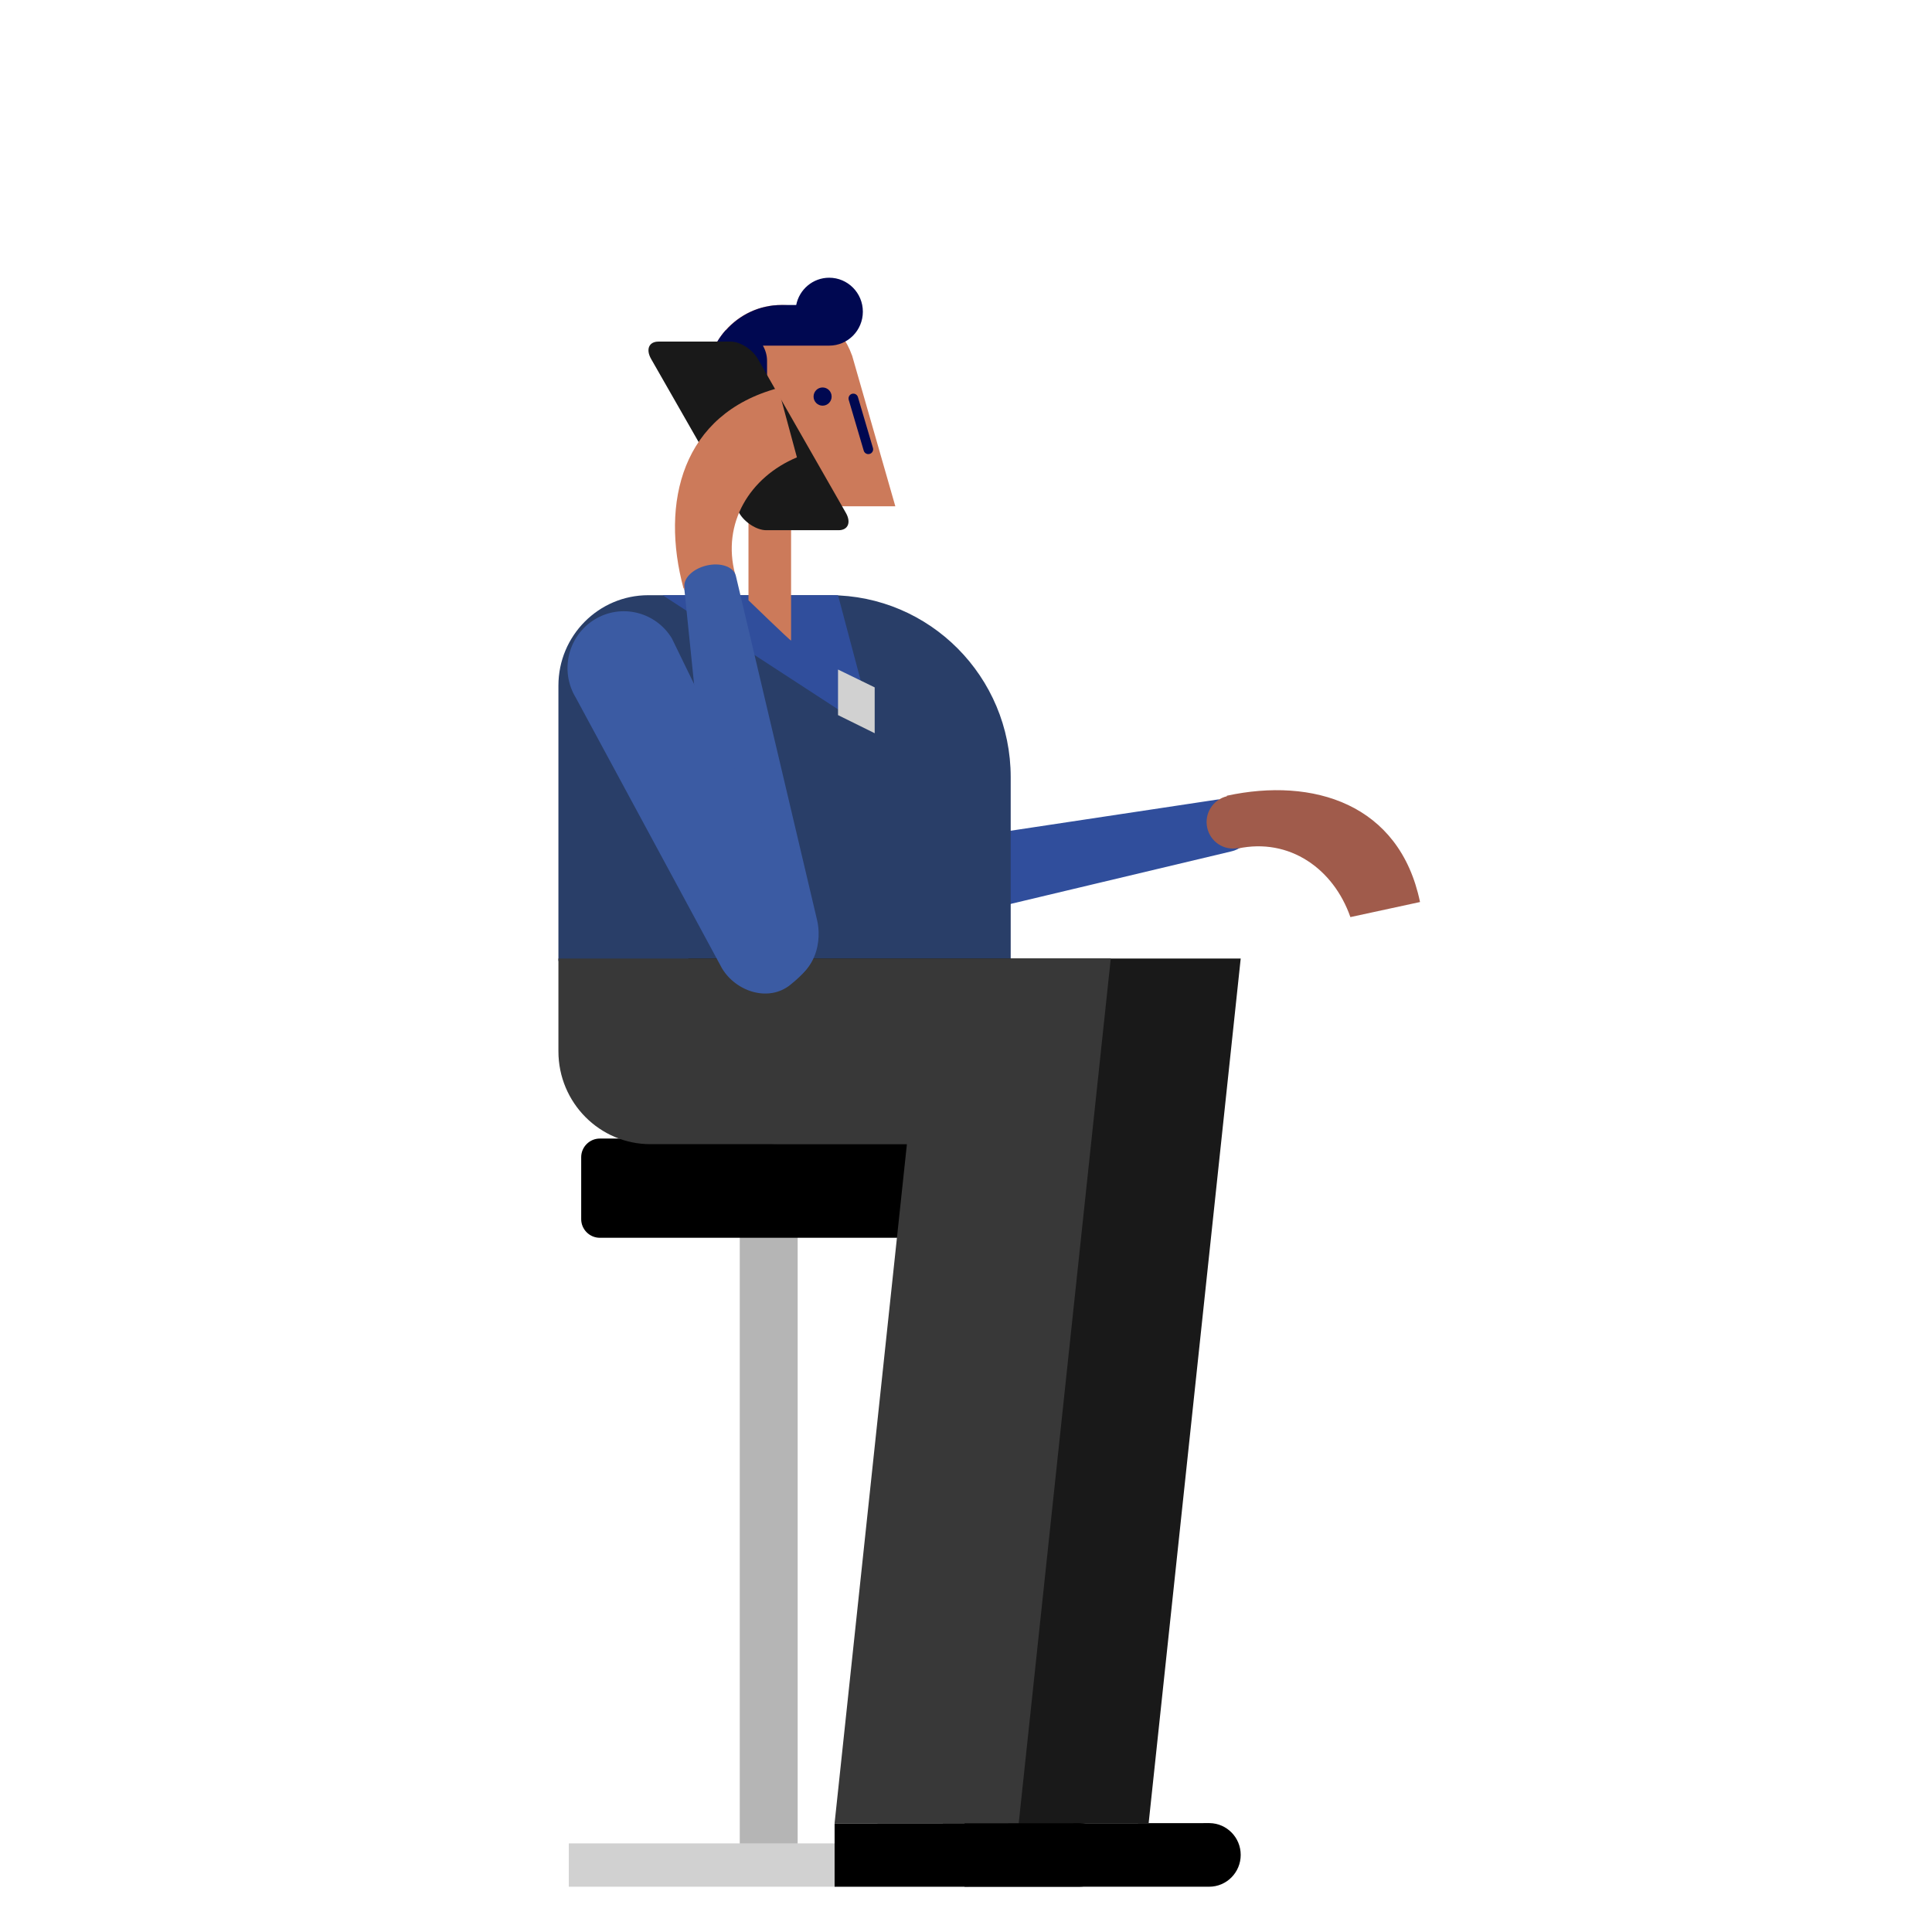 <?xml version="1.0" encoding="utf-8"?>
<!-- Generator: Adobe Illustrator 23.0.0, SVG Export Plug-In . SVG Version: 6.00 Build 0)  -->
<svg version="1.1" id="Capa_1" xmlns="http://www.w3.org/2000/svg" xmlns:xlink="http://www.w3.org/1999/xlink" x="0px" y="0px"
	 viewBox="0 0 800 800" enable-background="new 0 0 800 800" xml:space="preserve">
<path fill="#B5B5B5" d="M330.29,778.03h-23.97V509.88h23.97V778.03z"/>
<path fill="#D1D1D1" d="M235.53,763.31h165.55v17.94H235.53V763.31z"/>
<path d="M388.22,512.54H248.38c-4.25,0-7.72-3.48-7.72-7.72v-25.65c0-4.25,3.48-7.72,7.72-7.72h139.84c4.25,0,7.72,3.48,7.72,7.72
	v25.65C395.95,509.06,392.47,512.54,388.22,512.54z"/>
<path fill="#3B5BA3" d="M317.48,396.7c-6.95,13.38-14.01,14.86-27.14,10.86c-10.84-3.3-15.07-16.81-10.5-27.26l56.89-114.04
	c5.19-11.89,18.96-17.28,30.75-12.04c11.79,5.24,17.13,19.12,11.94,31C379.07,286.04,317.48,396.7,317.48,396.7z"/>
<path fill="#304E9C" d="M278.04,365.23c1.02-0.24,226.69-34.25,226.69-34.25l0.05,0.21c0.07-0.02,0.14-0.06,0.21-0.07
	c5.86-1.39,11.73,2.26,13.11,8.17s-2.25,11.83-8.1,13.22c-0.08,0.02-0.15,0.01-0.23,0.03l0.01,0.02l-222.32,52.92
	c-11.02,2.62-22.07-4.26-24.67-15.37C260.19,378.99,267.01,367.85,278.04,365.23z"/>
<path fill="#A05B4B" d="M507.98,329.5c35.67-7.72,71.57,3.23,80.02,44.01l-28.83,6.24c-7.04-20.12-25.3-32.91-46.54-28.41
	l-0.04-0.18c-5.81,1.13-11.47-2.61-12.72-8.47c-1.25-5.86,2.4-11.61,8.16-12.98L507.98,329.5z"/>
<path fill="#293E68" d="M418.51,321.8v76.1H231.23V283.89c0-20.67,16.66-37.43,37.22-37.43c0.08,0,0.15,0.01,0.23,0.01l0.01-0.01
	h74.91C384.97,246.47,418.51,280.19,418.51,321.8z"/>
<path fill="#304E9C" d="M347.01,246.47l15.18,57.14l-87.79-57.14H347.01z"/>
<path fill="#D1D1D1" d="M347.01,296.11v-18.87l15.18,7.39v18.98L347.01,296.11z"/>
<path fill="#CC7A5A" d="M370.74,209.65h-43.17v55.59c0,0.42-17.64-16.67-17.64-16.67v-38.92h-17.35v-52.1
	c0-17.26,13.88-31.26,31-31.26c13.49,0,24.94,8.71,29.2,20.84l0.03,0L370.74,209.65z"/>
<path fill="#000851" d="M344.36,164.21c0,2.08-1.67,3.77-3.74,3.77c-2.06,0-3.74-1.69-3.74-3.77c0-2.08,1.67-3.77,3.74-3.77
	C342.68,160.44,344.36,162.12,344.36,164.21z"/>
<path fill="#000851" d="M360.13,187.96c-0.19,0.05-0.38,0.08-0.57,0.08c-0.86,0-1.65-0.56-1.91-1.43l-6.21-21.05
	c-0.31-1.06,0.29-2.18,1.34-2.49c1.06-0.3,2.16,0.29,2.47,1.35l6.21,21.05C361.78,186.53,361.18,187.65,360.13,187.96z"/>
<path fill="#000851" d="M357.29,129.06c0,7.76-6.24,14.06-13.94,14.06h-27.45c1.07,1.86,1.72,3.99,1.72,6.29l0,60.2h-25.03v-52.1
	c0-7.96,2.98-15.21,7.84-20.73h0.12c5.67-6.4,13.86-10.48,23.04-10.48h6.1c1.27-6.44,6.9-11.3,13.66-11.3
	C351.05,115,357.29,121.29,357.29,129.06z"/>
<path fill="#CC7A5A" d="M309.94,177.02h-1.63c-5.14,0-9.31-4.2-9.31-9.38c0-5.18,4.17-9.38,9.31-9.38h1.63V177.02z"/>
<path fill="#191919" d="M306.05,212.37l-36.44-63.74c-2.26-3.95-0.9-7.18,3.02-7.18h29.96c3.92,0,8.97,3.23,11.23,7.18l36.44,63.74
	c2.26,3.95,0.9,7.18-3.02,7.18h-29.96C313.36,219.55,308.31,216.32,306.05,212.37z"/>
<path fill="#CC7A5A" d="M283.04,243.66c-9.6-35.49-0.73-72.23,39.19-82.97l7.76,28.69c-19.54,8.19-31.2,27.28-25.58,48.41
	l-0.18,0.05c1.44,5.78-1.95,11.69-7.69,13.27s-11.63-1.78-13.3-7.5L283.04,243.66z"/>
<path d="M513.75,768.07c0,7.28-5.85,13.18-13.07,13.18c0,0-101.29,0-101.29,0v-26.26c0,0,101.41-0.09,101.48-0.08
	C507.99,755.01,513.75,760.86,513.75,768.07z"/>
<path fill="#191919" d="M513.75,396.91l-38.12,358.02h-76.24l29.94-281.15H323.14c-21.05,0-38.12-17.21-38.12-38.44v-38.44
	L513.75,396.91z"/>
<g>
	<path d="M459.95,768.07c0,7.28-5.85,13.18-13.07,13.18c0,0-101.29,0-101.29,0v-26.26c0,0,101.41-0.09,101.48-0.08
		C454.2,755.01,459.95,760.86,459.95,768.07z"/>
	<path fill="#383838" d="M459.95,396.91l-38.12,358.02h-76.24l29.94-281.15H269.35c-21.05,0-38.12-17.21-38.12-38.44v-38.44
		L459.95,396.91z"/>
</g>
<path fill="#3B5BA3" d="M298.48,390.75c-0.15-0.66-15.13-147.02-15.13-147.02l0.21-0.05c-0.01-0.05-0.04-0.09-0.06-0.14
	c-0.89-3.76,3.14-7.94,9-9.35s11.32,0.5,12.21,4.26c0.01,0.05,0,0.1,0.01,0.15l0.02-0.01l33.64,142.58
	c1.67,7.07,1.01,22.84-16.93,27.69C304.74,413.39,300.15,397.82,298.48,390.75z"/>
<path fill="#3B5BA3" d="M333.8,379.17c6.95,13.38,4.14,20.07-6.61,28.68c-8.87,7.1-22.28,2.91-28.2-6.83l-60.56-112.11
	c-6.73-11.07-3.28-25.55,7.7-32.34c10.98-6.79,25.34-3.31,32.07,7.76C278.68,265.1,333.8,379.17,333.8,379.17z"/>
</svg>
